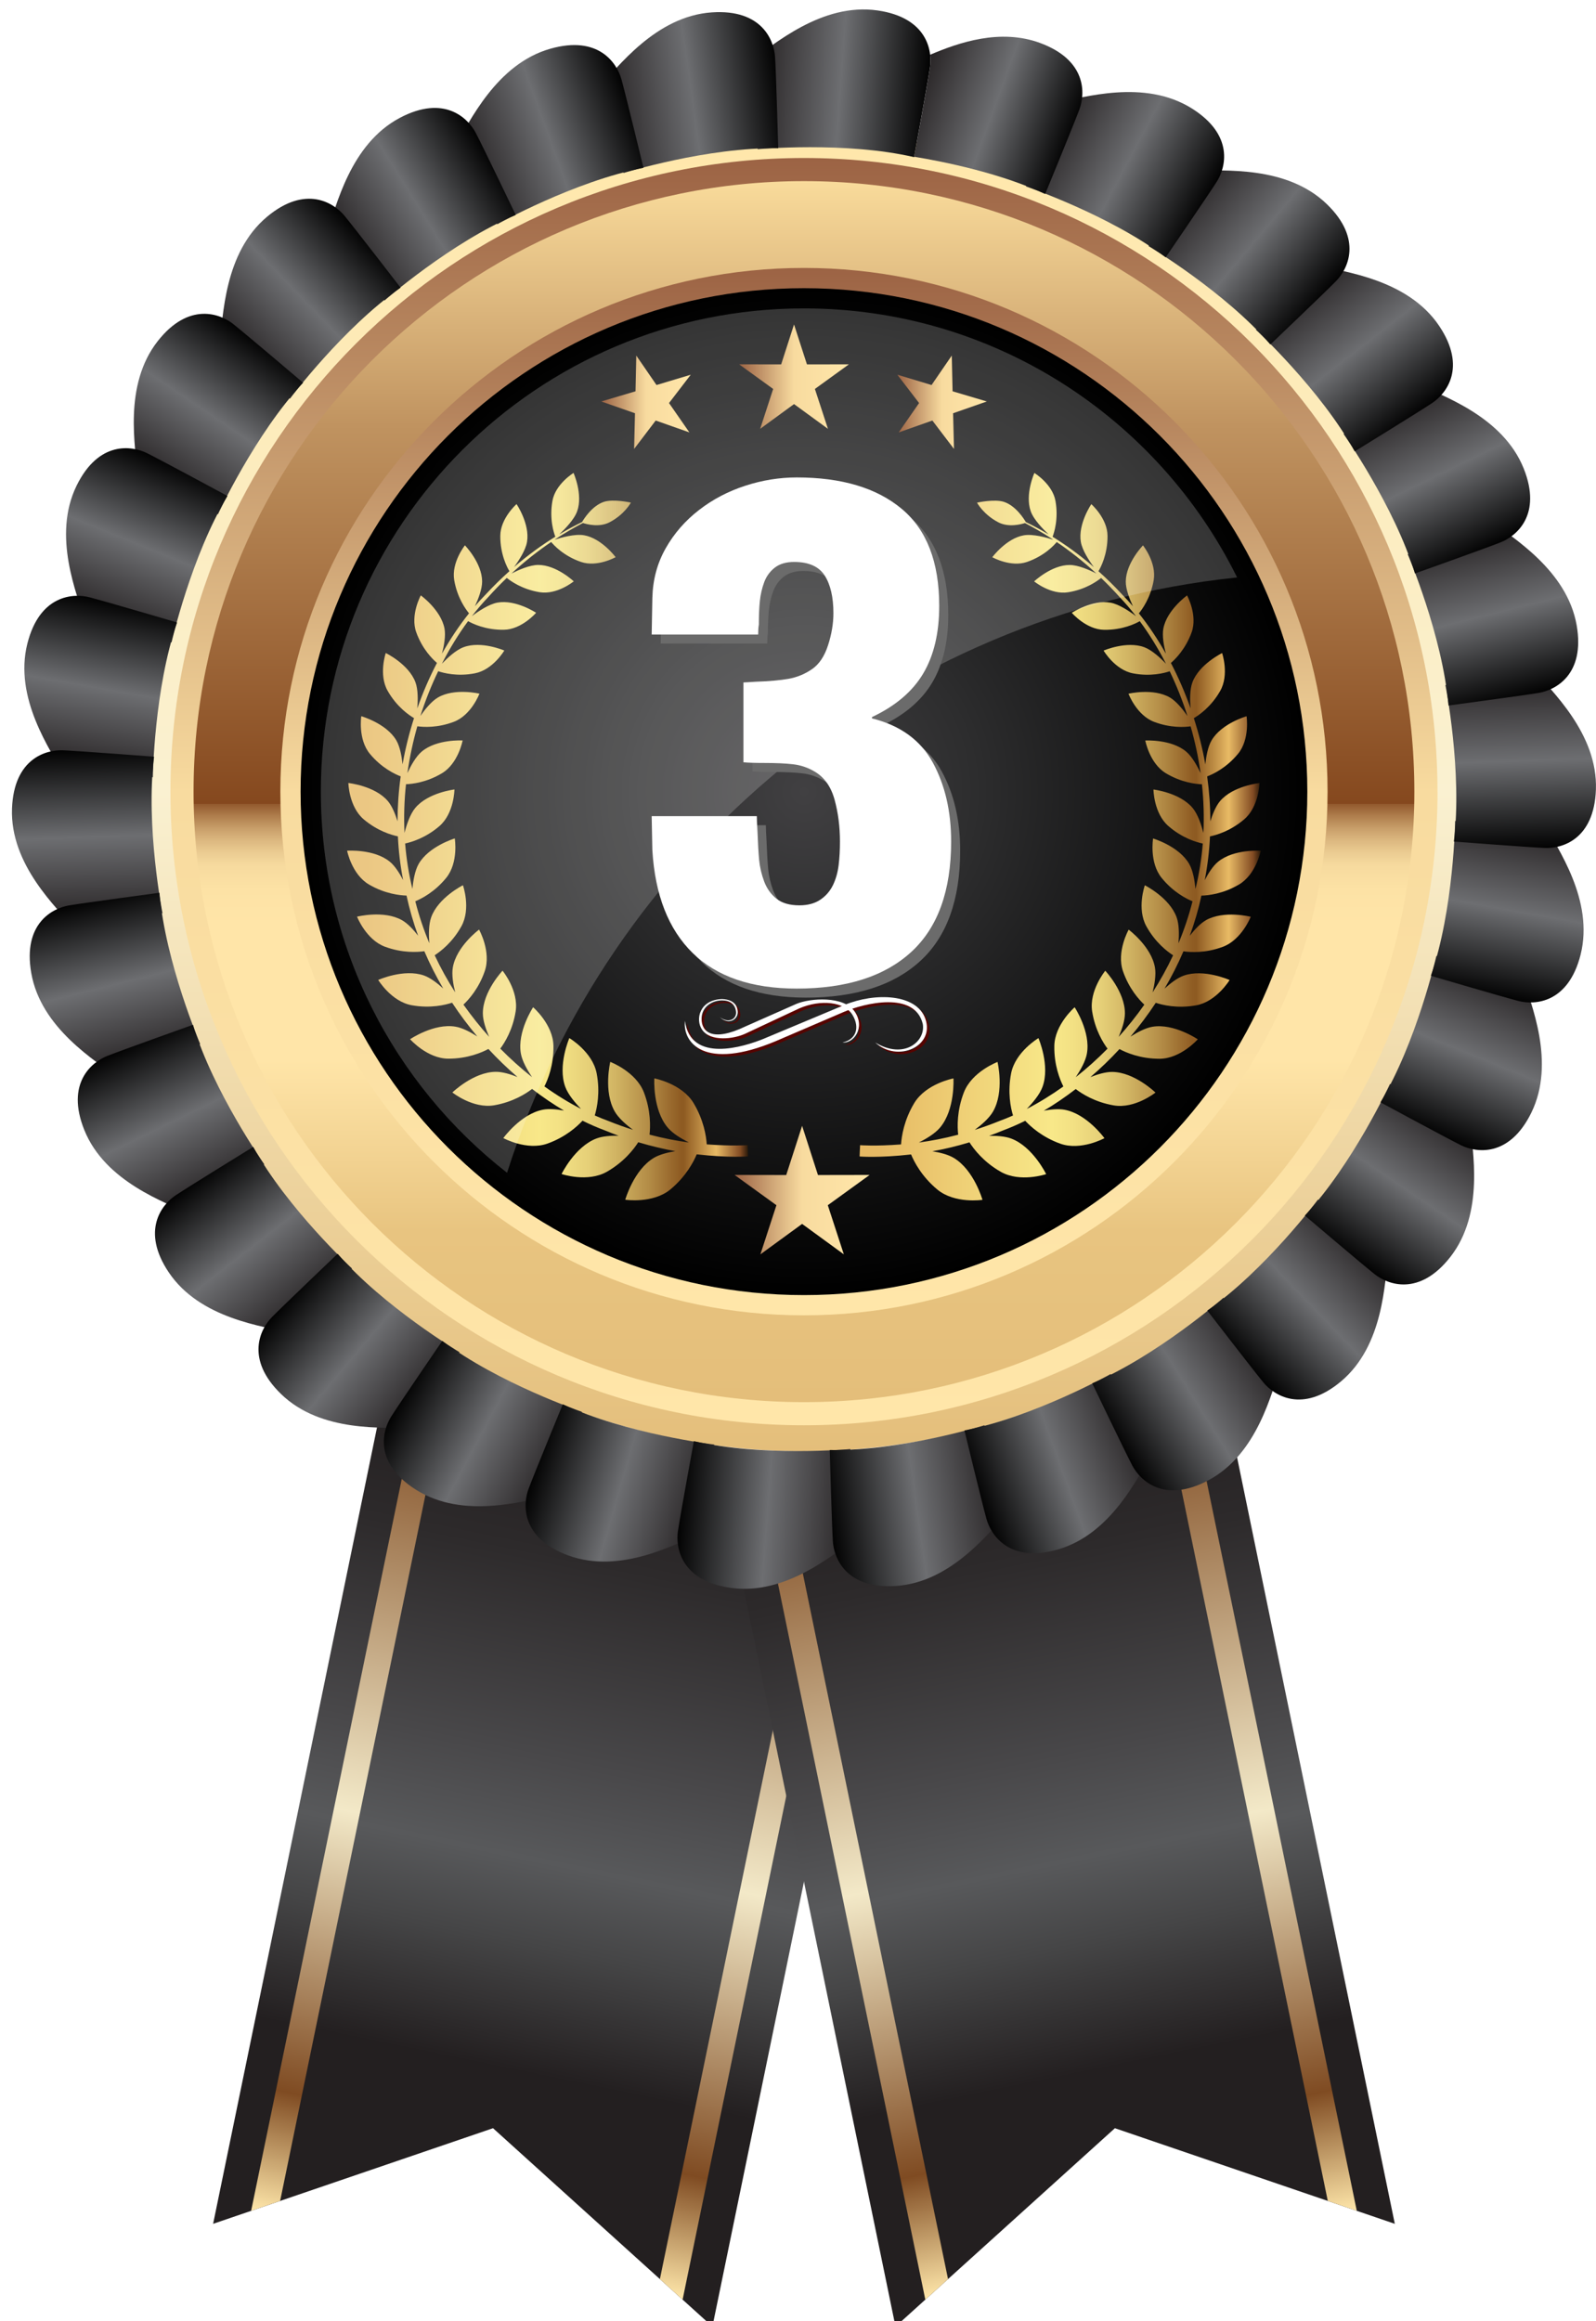 <?xml version="1.0" encoding="UTF-8"?> <svg xmlns="http://www.w3.org/2000/svg" xmlns:xlink="http://www.w3.org/1999/xlink" id="uuid-4475ea73-aa77-4d82-9350-532bac1c78a0" viewBox="0 0 353.4 513.85"><defs><filter id="uuid-be6e6405-7862-4910-b820-1120e1d1c5a2" filterUnits="userSpaceOnUse"><feOffset dx="0" dy="1.66"></feOffset><feGaussianBlur result="uuid-915b9c50-c96b-4323-8cb9-485baedf9da3" stdDeviation="8.31"></feGaussianBlur><feFlood flood-color="#000" flood-opacity=".7"></feFlood><feComposite in2="uuid-915b9c50-c96b-4323-8cb9-485baedf9da3" operator="in"></feComposite><feComposite in="SourceGraphic"></feComposite></filter><linearGradient id="uuid-62b2dc02-c11b-4c83-8c4a-b21c1b7b038c" x1="91.57" y1="496.41" x2="91.57" y2="309.9" gradientTransform="translate(112.85 -2.65) rotate(11.63)" gradientUnits="userSpaceOnUse"><stop offset="0" stop-color="#231f20"></stop><stop offset=".25" stop-color="#231f20"></stop><stop offset=".4" stop-color="#454546"></stop><stop offset=".5" stop-color="#58595b"></stop><stop offset=".62" stop-color="#49484a"></stop><stop offset=".86" stop-color="#2d2a2b"></stop><stop offset="1" stop-color="#231f20"></stop></linearGradient><linearGradient id="uuid-5715ed37-3629-4492-acae-1e25d1f99c41" x1="137.42" y1="491.89" x2="137.42" y2="309.9" gradientTransform="translate(112.85 -2.65) rotate(11.63)" gradientUnits="userSpaceOnUse"><stop offset="0" stop-color="#ffe7aa"></stop><stop offset=".15" stop-color="#7f4b22"></stop><stop offset=".5" stop-color="#f3e9c8"></stop><stop offset="1" stop-color="#7f4b22"></stop></linearGradient><linearGradient id="uuid-45955eaf-a08e-439b-9502-d7ad89932a08" x1="45.73" y1="491.89" x2="45.73" y2="309.9" xlink:href="#uuid-5715ed37-3629-4492-acae-1e25d1f99c41"></linearGradient><linearGradient id="uuid-8ec7e01a-99c5-4b56-9724-fabd495ace58" x1="136.92" y1="487.07" x2="136.92" y2="300.57" gradientTransform="translate(289.49 -2.65) rotate(168.37) scale(1 -1)" xlink:href="#uuid-62b2dc02-c11b-4c83-8c4a-b21c1b7b038c"></linearGradient><linearGradient id="uuid-1c6517ce-d0d2-496a-a052-d08fc66bfc00" x1="182.77" y1="482.56" x2="182.77" y2="300.57" gradientTransform="translate(289.49 -2.65) rotate(168.37) scale(1 -1)" xlink:href="#uuid-5715ed37-3629-4492-acae-1e25d1f99c41"></linearGradient><linearGradient id="uuid-b41ac51a-dedf-4521-ac8c-3800d09534b8" x1="91.08" y1="482.56" x2="91.08" y2="300.57" gradientTransform="translate(289.49 -2.65) rotate(168.37) scale(1 -1)" xlink:href="#uuid-5715ed37-3629-4492-acae-1e25d1f99c41"></linearGradient><linearGradient id="uuid-6968606c-8293-43df-b0e9-1677ac0066bf" x1="178.02" y1="321.31" x2="178.02" y2="29.22" gradientTransform="translate(30.21 -26.13) rotate(9.17)" gradientUnits="userSpaceOnUse"><stop offset="0" stop-color="#e4be7a"></stop><stop offset=".5" stop-color="#faf1d1"></stop><stop offset="1" stop-color="#ffe7aa"></stop></linearGradient><linearGradient id="uuid-7842b116-63b9-40e0-bb17-a119353999fc" x1="178.02" y1="34.98" x2="178.02" y2="315.54" gradientUnits="userSpaceOnUse"><stop offset="0" stop-color="#9c6344"></stop><stop offset=".5" stop-color="#f8db9f"></stop><stop offset="1" stop-color="#ffe6a9"></stop></linearGradient><linearGradient id="uuid-5ad20bcf-bc8b-4999-85ad-aa8b1286a7f5" x1="178.02" y1="40.1" x2="178.02" y2="310.42" gradientUnits="userSpaceOnUse"><stop offset="0" stop-color="#f9db9b"></stop><stop offset=".2" stop-color="#c09360"></stop><stop offset=".51" stop-color="#85481e"></stop><stop offset=".51" stop-color="#92592d"></stop><stop offset=".52" stop-color="#af7e4d"></stop><stop offset=".53" stop-color="#c89e69"></stop><stop offset=".54" stop-color="#dcb880"></stop><stop offset=".55" stop-color="#ebcc92"></stop><stop offset=".56" stop-color="#f6da9e"></stop><stop offset=".58" stop-color="#fde2a5"></stop><stop offset=".61" stop-color="#ffe5a8"></stop><stop offset=".62" stop-color="#ffe5a8"></stop><stop offset=".72" stop-color="#ffe5a8"></stop><stop offset=".86" stop-color="#e8c480"></stop><stop offset="1" stop-color="#e4be7a"></stop></linearGradient><linearGradient id="uuid-aac78ff1-90a2-4d60-94c1-ce7b8eb01443" x1="178.02" y1="59.32" x2="178.02" y2="291.2" xlink:href="#uuid-7842b116-63b9-40e0-bb17-a119353999fc"></linearGradient><radialGradient id="uuid-57b90f9c-38a6-4429-bf06-3eb2df18faf8" cx="178.02" cy="175.26" fx="178.02" fy="175.26" r="111.46" gradientUnits="userSpaceOnUse"><stop offset="0" stop-color="#414042"></stop><stop offset=".34" stop-color="#2d2d2e"></stop><stop offset="1" stop-color="#000"></stop></radialGradient><linearGradient id="uuid-18654575-7679-4618-9218-933da8d836a4" x1="190.37" y1="185.23" x2="279.17" y2="185.23" gradientUnits="userSpaceOnUse"><stop offset=".05" stop-color="#e6b964"></stop><stop offset=".48" stop-color="#f8e889"></stop><stop offset=".53" stop-color="#f3e184"></stop><stop offset=".6" stop-color="#e6d078"></stop><stop offset=".67" stop-color="#d1b463"></stop><stop offset=".75" stop-color="#b48d47"></stop><stop offset=".83" stop-color="#8f5c23"></stop><stop offset=".84" stop-color="#8e5b22"></stop><stop offset=".85" stop-color="#9a672a"></stop><stop offset=".88" stop-color="#ba8942"></stop><stop offset=".92" stop-color="#e8ba65"></stop><stop offset=".98" stop-color="#844d24"></stop><stop offset="1" stop-color="#281809"></stop></linearGradient><linearGradient id="uuid-cd0d197e-0acc-42ad-a0e0-832caf1a4fc9" x1="76.87" x2="165.68" xlink:href="#uuid-18654575-7679-4618-9218-933da8d836a4"></linearGradient><filter id="uuid-96694e59-1617-4a1d-8ca9-6cae93773117" filterUnits="userSpaceOnUse"><feOffset dx="0" dy="1.66"></feOffset><feGaussianBlur result="uuid-aedf735e-d9ea-4b74-8292-0117dca9c822" stdDeviation="8.31"></feGaussianBlur><feFlood flood-color="#000" flood-opacity="1"></feFlood><feComposite in2="uuid-aedf735e-d9ea-4b74-8292-0117dca9c822" operator="in"></feComposite><feComposite in="SourceGraphic"></feComposite></filter><linearGradient id="uuid-97e2e2ea-1d45-49ff-ba29-a7afc807f8d3" x1="166.37" y1="14.93" x2="206.06" y2="17.75" gradientUnits="userSpaceOnUse"><stop offset="0" stop-color="#231f20"></stop><stop offset=".5" stop-color="#6d6e71"></stop><stop offset="1" stop-color="#000"></stop></linearGradient><linearGradient id="uuid-e8481b9c-aae3-4a05-bcd7-5fc6efa1754f" x1="158.99" y1="16.2" x2="198.68" y2="19.02" gradientTransform="translate(-25.58 38.07) rotate(-12)" xlink:href="#uuid-97e2e2ea-1d45-49ff-ba29-a7afc807f8d3"></linearGradient><linearGradient id="uuid-7b432d39-079b-4927-91f3-c9629b3106cb" x1="151.34" y1="15.4" x2="191.03" y2="18.21" gradientTransform="translate(-42.34 81.01) rotate(-24)" xlink:href="#uuid-97e2e2ea-1d45-49ff-ba29-a7afc807f8d3"></linearGradient><linearGradient id="uuid-582b7155-60ad-4555-8028-33ceaed27574" x1="143.14" y1="12.94" x2="182.83" y2="15.75" gradientTransform="translate(-49.05 126.07) rotate(-36)" xlink:href="#uuid-97e2e2ea-1d45-49ff-ba29-a7afc807f8d3"></linearGradient><linearGradient id="uuid-78a36baf-be23-4196-bb38-0a01ab3c556c" x1="136.93" y1="9.22" x2="176.62" y2="12.04" gradientTransform="translate(-47.4 172.22) rotate(-48)" xlink:href="#uuid-97e2e2ea-1d45-49ff-ba29-a7afc807f8d3"></linearGradient><linearGradient id="uuid-837253d1-7952-4442-95be-46327bc7eb43" x1="130.84" y1="3.72" x2="170.53" y2="6.54" gradientTransform="translate(-35.3 216.63) rotate(-60)" xlink:href="#uuid-97e2e2ea-1d45-49ff-ba29-a7afc807f8d3"></linearGradient><linearGradient id="uuid-626ea801-f8c3-4f31-a6da-7fd9abc98424" x1="125.36" y1="-2.7" x2="165.04" y2=".12" gradientTransform="translate(-14.23 256.86) rotate(-72)" xlink:href="#uuid-97e2e2ea-1d45-49ff-ba29-a7afc807f8d3"></linearGradient><linearGradient id="uuid-ececb37a-328c-48cc-a3e2-b226e27f6e2d" x1="122.62" y1="-9.39" x2="162.31" y2="-6.57" gradientTransform="translate(13.87 293.02) rotate(-84)" xlink:href="#uuid-97e2e2ea-1d45-49ff-ba29-a7afc807f8d3"></linearGradient><linearGradient id="uuid-d634a1d7-2981-40fd-89c6-26e28d5ebe07" x1="121.33" y1="-17.48" x2="161.02" y2="-14.66" gradientTransform="translate(49.85 322.44) rotate(-96)" xlink:href="#uuid-97e2e2ea-1d45-49ff-ba29-a7afc807f8d3"></linearGradient><linearGradient id="uuid-158cb639-20f6-4c00-bf8f-3e4c4b824144" x1="120.79" y1="-25.84" x2="160.48" y2="-23.02" gradientTransform="translate(91.03 342.79) rotate(-108)" xlink:href="#uuid-97e2e2ea-1d45-49ff-ba29-a7afc807f8d3"></linearGradient><linearGradient id="uuid-4df80d5e-1fb3-4663-9b85-463c71d49d36" x1="122.5" y1="-32.73" x2="162.19" y2="-29.91" gradientTransform="translate(134.58 355.23) rotate(-120)" xlink:href="#uuid-97e2e2ea-1d45-49ff-ba29-a7afc807f8d3"></linearGradient><linearGradient id="uuid-d2e4c863-611c-491f-b839-d13d12e35a4b" x1="125.93" y1="-39.72" x2="165.62" y2="-36.9" gradientTransform="translate(180.44 358.2) rotate(-132)" xlink:href="#uuid-97e2e2ea-1d45-49ff-ba29-a7afc807f8d3"></linearGradient><linearGradient id="uuid-452d3cdd-e92f-4681-8815-672de7db8a38" x1="130.31" y1="-46.73" x2="170.01" y2="-43.91" gradientTransform="translate(226.1 350.61) rotate(-144)" xlink:href="#uuid-97e2e2ea-1d45-49ff-ba29-a7afc807f8d3"></linearGradient><linearGradient id="uuid-d66d831f-de5d-4251-aa25-e75797a8189f" x1="136.23" y1="-51.33" x2="175.92" y2="-48.51" gradientTransform="translate(268.77 334.98) rotate(-156)" xlink:href="#uuid-97e2e2ea-1d45-49ff-ba29-a7afc807f8d3"></linearGradient><linearGradient id="uuid-25bd5e06-9993-4ca1-a480-3235dd56033f" x1="143.04" y1="-55.49" x2="182.73" y2="-52.67" gradientTransform="translate(307.52 309.97) rotate(-168)" xlink:href="#uuid-97e2e2ea-1d45-49ff-ba29-a7afc807f8d3"></linearGradient><linearGradient id="uuid-656966f8-b727-45d8-a6c2-16e30c03892d" x1="150.09" y1="-58.38" x2="189.78" y2="-55.56" gradientTransform="translate(339.76 277.21) rotate(-180)" xlink:href="#uuid-97e2e2ea-1d45-49ff-ba29-a7afc807f8d3"></linearGradient><linearGradient id="uuid-eacf8181-7f01-457d-9b9e-1dbd7b5494aa" x1="158.3" y1="-58.9" x2="198" y2="-56.08" gradientTransform="translate(365.34 239.15) rotate(168)" xlink:href="#uuid-97e2e2ea-1d45-49ff-ba29-a7afc807f8d3"></linearGradient><linearGradient id="uuid-dbac6c03-7dd8-4e16-9026-46a9ef5dec3b" x1="166.29" y1="-58.2" x2="205.98" y2="-55.38" gradientTransform="translate(382.11 196.2) rotate(156)" xlink:href="#uuid-97e2e2ea-1d45-49ff-ba29-a7afc807f8d3"></linearGradient><linearGradient id="uuid-ae6cfec5-de16-40a8-91cc-d6a7a77e0ef5" x1="173.07" y1="-55.94" x2="212.76" y2="-53.13" gradientTransform="translate(388.81 151.14) rotate(144)" xlink:href="#uuid-97e2e2ea-1d45-49ff-ba29-a7afc807f8d3"></linearGradient><linearGradient id="uuid-d9f2a2ec-263b-4daf-a359-5963c36e005c" x1="180.53" y1="-51.94" x2="220.22" y2="-49.12" gradientTransform="translate(387.16 104.98) rotate(132)" xlink:href="#uuid-97e2e2ea-1d45-49ff-ba29-a7afc807f8d3"></linearGradient><linearGradient id="uuid-96a1af67-88b3-4ed3-afce-11b5dd1eff6c" x1="186.19" y1="-47.03" x2="225.88" y2="-44.21" gradientTransform="translate(375.06 60.58) rotate(120)" xlink:href="#uuid-97e2e2ea-1d45-49ff-ba29-a7afc807f8d3"></linearGradient><linearGradient id="uuid-1661611d-0b7b-4609-a9a3-4ba9c35bab22" x1="190.05" y1="-40.83" x2="229.74" y2="-38.01" gradientTransform="translate(354 20.35) rotate(108)" xlink:href="#uuid-97e2e2ea-1d45-49ff-ba29-a7afc807f8d3"></linearGradient><linearGradient id="uuid-c92e920c-f6d1-4e95-afb5-ad35bb8fb33e" x1="193.84" y1="-33.24" x2="233.53" y2="-30.42" gradientTransform="translate(325.89 -15.81) rotate(96)" xlink:href="#uuid-97e2e2ea-1d45-49ff-ba29-a7afc807f8d3"></linearGradient><linearGradient id="uuid-1d70446d-9ac7-45fe-9fca-177856226795" x1="195.95" y1="-26" x2="235.64" y2="-23.19" gradientTransform="translate(289.92 -45.24) rotate(84)" xlink:href="#uuid-97e2e2ea-1d45-49ff-ba29-a7afc807f8d3"></linearGradient><linearGradient id="uuid-575265c0-264d-4abf-adc6-116abb679cc2" x1="195.55" y1="-18.66" x2="235.24" y2="-15.84" gradientTransform="translate(248.73 -65.59) rotate(72)" xlink:href="#uuid-97e2e2ea-1d45-49ff-ba29-a7afc807f8d3"></linearGradient><linearGradient id="uuid-63e3b354-3975-4ae1-a3a5-b5b0791d08c3" x1="194.13" y1="-10.16" x2="233.82" y2="-7.35" gradientTransform="translate(205.18 -78.03) rotate(60)" xlink:href="#uuid-97e2e2ea-1d45-49ff-ba29-a7afc807f8d3"></linearGradient><linearGradient id="uuid-d609cce3-624d-4d10-a4b7-25ff162af62c" x1="191.31" y1="-2.75" x2="231" y2=".06" gradientTransform="translate(159.32 -81) rotate(48)" xlink:href="#uuid-97e2e2ea-1d45-49ff-ba29-a7afc807f8d3"></linearGradient><linearGradient id="uuid-390d3b95-0fae-4b46-b5b1-fbcab80e2f7b" x1="186.59" y1="3.01" x2="226.27" y2="5.83" gradientTransform="translate(113.66 -73.41) rotate(36)" xlink:href="#uuid-97e2e2ea-1d45-49ff-ba29-a7afc807f8d3"></linearGradient><linearGradient id="uuid-b86426e4-1964-4f1e-a647-b7bd12f91cfe" x1="180.93" y1="9.03" x2="220.62" y2="11.85" gradientTransform="translate(70.99 -57.78) rotate(24)" xlink:href="#uuid-97e2e2ea-1d45-49ff-ba29-a7afc807f8d3"></linearGradient><linearGradient id="uuid-911d017d-4db2-4cd8-8d65-9fadf43b0f37" x1="202.58" y1="15.43" x2="237.98" y2="28.32" xlink:href="#uuid-97e2e2ea-1d45-49ff-ba29-a7afc807f8d3"></linearGradient><linearGradient id="uuid-8400259c-457c-4449-a2f5-584fe36268cd" x1="162.66" y1="263.47" x2="192.56" y2="263.47" xlink:href="#uuid-7842b116-63b9-40e0-bb17-a119353999fc"></linearGradient><linearGradient id="uuid-eaaff347-af62-4dff-a685-0f7a9fcd0886" x1="163.67" y1="83.38" x2="187.97" y2="83.38" xlink:href="#uuid-7842b116-63b9-40e0-bb17-a119353999fc"></linearGradient><linearGradient id="uuid-50337ed6-bae6-4716-9adb-5196b3ac4c2f" x1="133.14" y1="89.06" x2="152.95" y2="89.06" xlink:href="#uuid-7842b116-63b9-40e0-bb17-a119353999fc"></linearGradient><linearGradient id="uuid-277ee863-e9f1-4d2b-b88a-0dc52b6fdaa1" x1="198.7" y1="89.06" x2="218.51" y2="89.06" xlink:href="#uuid-7842b116-63b9-40e0-bb17-a119353999fc"></linearGradient></defs><g><g filter="url(#uuid-be6e6405-7862-4910-b820-1120e1d1c5a2)"><g><polygon points="157.75 513.42 109.17 469.5 47.19 490.67 84.79 307.99 195.35 330.74 157.75 513.42" fill="url(#uuid-62b2dc02-c11b-4c83-8c4a-b21c1b7b038c)"></polygon><g><polygon points="146.12 502.91 151.15 507.45 187.84 329.2 182.12 328.02 146.12 502.91" fill="url(#uuid-5715ed37-3629-4492-acae-1e25d1f99c41)"></polygon><polygon points="55.61 487.79 62.03 485.6 98.03 310.71 92.3 309.53 55.61 487.79" fill="url(#uuid-45955eaf-a08e-439b-9502-d7ad89932a08)"></polygon></g></g><g><polygon points="198.29 513.42 246.87 469.5 308.85 490.67 271.25 307.99 160.69 330.74 198.29 513.42" fill="url(#uuid-8ec7e01a-99c5-4b56-9724-fabd495ace58)"></polygon><g><polygon points="209.92 502.91 204.89 507.45 168.2 329.2 173.93 328.02 209.92 502.91" fill="url(#uuid-1c6517ce-d0d2-496a-a052-d08fc66bfc00)"></polygon><polygon points="300.43 487.79 294.01 485.6 258.01 310.71 263.74 309.53 300.43 487.79" fill="url(#uuid-b41ac51a-dedf-4521-ac8c-3800d09534b8)"></polygon></g></g></g><circle cx="178.02" cy="175.26" r="146.05" transform="translate(-25.66 30.61) rotate(-9.17)" fill="url(#uuid-6968606c-8293-43df-b0e9-1677ac0066bf)"></circle><path d="m318.31,175.26c0,77.48-62.81,140.28-140.28,140.28S37.74,252.74,37.74,175.26,100.54,34.98,178.02,34.98s140.28,62.81,140.28,140.28Z" fill="url(#uuid-7842b116-63b9-40e0-bb17-a119353999fc)"></path><path d="m313.18,175.26c0,74.65-60.51,135.16-135.16,135.16S42.86,249.91,42.86,175.26,103.37,40.1,178.02,40.1s135.16,60.51,135.16,135.16Z" fill="url(#uuid-5ad20bcf-bc8b-4999-85ad-aa8b1286a7f5)"></path><path d="m293.96,175.26c0,64.03-51.91,115.94-115.94,115.94s-115.94-51.91-115.94-115.94,51.91-115.94,115.94-115.94,115.94,51.91,115.94,115.94Z" fill="url(#uuid-aac78ff1-90a2-4d60-94c1-ce7b8eb01443)"></path><path d="m289.48,175.26c0,61.56-49.9,111.46-111.46,111.46s-111.46-49.9-111.46-111.46,49.9-111.46,111.46-111.46,111.46,49.9,111.46,111.46Z" fill="url(#uuid-57b90f9c-38a6-4429-bf06-3eb2df18faf8)"></path><g><path d="m267.02,203.73c-1.26.72-2.54,2.11-3.57,3.44,1.05-2.87,1.92-5.84,2.57-8.89,1.45-.03,4.76-.37,8.3-2.44,3.8-2.21,4.85-7.49,4.85-7.49,0,0-5.97-.44-9.48,2.45-1.14.94-2.15,2.56-2.93,4.06.63-3.23,1.01-6.47,1.16-9.69,1.41-.29,4.52-1.18,7.56-3.76,3.29-2.78,3.41-8.05,3.41-8.05,0,0-5.84.6-8.73,3.98-.95,1.12-1.67,2.9-2.16,4.5,0-3.36-.25-6.69-.7-9.95,1.23-.47,4.21-1.84,6.81-4.97,2.7-3.24,1.92-8.35,1.92-8.35,0,0-5.54,1.57-7.75,5.33-.82,1.4-1.21,3.57-1.39,5.33-.62-3.51-1.48-6.94-2.54-10.24,1.04-.6,3.79-2.44,5.83-6.02,2.05-3.59.43-8.39.43-8.39,0,0-5.07,2.46-6.57,6.46-.6,1.62-.56,4.03-.4,5.81-1.25-3.54-2.72-6.92-4.37-10.08.91-.77,3.23-3.02,4.59-6.78,1.37-3.81-1.01-8.17-1.01-8.17,0,0-4.49,3.23-5.25,7.35-.3,1.62.12,3.86.56,5.55-1.83-3.26-3.85-6.26-5.98-8.93.74-.9,2.61-3.46,3.28-7.34.67-3.91-2.37-7.71-2.37-7.71,0,0-3.77,3.88-3.81,7.99-.02,1.7.85,3.92,1.59,5.49-.77-.89-1.56-1.75-2.35-2.56-1.77-1.92-3.54-3.64-5.29-5.2.48-.79,2.03-3.69,2.01-7.81-.01-3.89-3.59-7.04-3.59-7.04,0,0-2.99,4.39-2.32,8.36.32,1.88,1.88,4.23,2.89,5.59-3.27-2.82-6.39-5.02-9.15-6.73.29-.75,1.37-3.87.64-7.94-.68-3.75-4.67-6.18-4.67-6.18,0,0-2.13,4.74-.81,8.47.66,1.88,2.8,4.04,3.97,5.13-1.9-1.14-3.61-2.03-5.05-2.73-.37-.64-2.2-3.6-4.84-4.47-2.12-.69-5.97.17-5.97.17,0,0,1.4,2.64,4.75,4.37,2.25,1.16,5.03.42,5.87.15,1.73.9,3.89,2.11,6.3,3.7-1.48-.48-4.52-1.34-6.55-.99-3.89.67-6.99,4.85-6.99,4.85,0,0,4.07,2.29,7.68,1.05,3.86-1.33,6.04-3.74,6.59-4.41,2.7,1.82,5.7,4.12,8.79,6.98-1.51-.78-4.03-1.9-5.91-1.9-4.02-.02-7.88,3.63-7.88,3.63,0,0,3.69,3.03,7.53,2.41,3.9-.62,6.47-2.49,7.3-3.17,1.36,1.31,2.74,2.72,4.12,4.26,1.24,1.3,2.45,2.71,3.62,4.22-1.38-1.05-3.75-2.67-5.67-3.01-4.04-.73-8.56,2.25-8.56,2.25,0,0,3.17,3.7,7.14,3.76,4.07.07,6.99-1.38,7.91-1.91,2.1,2.84,4.06,6.01,5.81,9.43-1.23-1.29-3.12-3.04-4.82-3.67-3.93-1.45-9,.75-9,.75,0,0,2.52,4.28,6.5,5.04,3.9.76,6.99-.07,8.14-.46,1.5,3.13,2.83,6.44,3.93,9.9-1.01-1.45-2.44-3.24-3.88-4.09-3.69-2.15-9.18-.84-9.18-.84,0,0,1.78,4.74,5.65,6.22,3.63,1.39,6.77,1.19,8.11,1,.96,3.35,1.71,6.83,2.2,10.37-.75-1.63-1.88-3.67-3.17-4.76-3.32-2.82-9.07-2.47-9.07-2.47,0,0,.95,5.08,4.57,7.25,3.41,2.04,6.6,2.4,7.97,2.44.38,3.54.5,7.14.33,10.77-.47-1.8-1.24-4.15-2.38-5.52-2.85-3.42-8.68-4.09-8.68-4.09,0,0,.06,5.27,3.31,8.09,3.08,2.68,6.25,3.59,7.61,3.87-.27,3.35-.8,6.72-1.62,10.06-.17-1.83-.54-4.07-1.38-5.53-2.25-3.95-8-5.65-8-5.65,0,0-.88,5.31,1.89,8.72,2.55,3.15,5.48,4.63,6.84,5.19-.81,3.2-1.86,6.31-3.11,9.29.15-1.86.17-4.15-.41-5.75-1.57-4.36-7.04-7.09-7.04-7.09,0,0-1.83,5.18.35,9.1,1.98,3.57,4.62,5.57,5.91,6.4-1.34,2.86-2.86,5.6-4.54,8.21.44-1.78.8-3.91.52-5.51-.8-4.66-5.82-8.38-5.82-8.38,0,0-2.75,4.88-1.26,9.2,1.33,3.85,3.55,6.31,4.73,7.41-1.77,2.52-3.68,4.9-5.68,7.13.72-1.66,1.38-3.61,1.38-5.19.02-4.82-4.35-9.45-4.35-9.45,0,0-3.63,4.42-2.9,9.03.64,4.04,2.4,6.89,3.4,8.22-2.26,2.3-4.62,4.41-7.04,6.32,1.06-1.58,2.17-3.54,2.47-5.21.88-4.85-2.71-10.27-2.71-10.27,0,0-4.42,3.8-4.5,8.56-.07,4.27,1.25,7.49,2,8.97-2.68,1.91-5.4,3.58-8.11,4.98,1.37-1.41,2.88-3.22,3.49-4.88,1.74-4.72-.9-10.8-.9-10.8,0,0-5.12,3.03-6.05,7.8-.82,4.25-.08,7.7.42,9.33-1.03.45-2.05.87-3.07,1.24-1.85.75-3.65,1.39-5.4,1.94,1.54-1.14,3.19-2.59,4.03-4.03,2.58-4.43,1.01-11.01,1.01-11.01,0,0-5.68,2.14-7.46,6.77-1.55,4.04-1.45,7.57-1.25,9.34-3.17.84-6.1,1.38-8.71,1.73,1.73-.87,3.6-2.01,4.69-3.3,3.38-4,2.97-10.89,2.97-10.89,0,0-6.09,1.14-8.69,5.48-2.25,3.75-2.79,7.3-2.91,9.13-5.73.44-9.07.17-9.07.17l-.06,1.25-.05,1.25s4.27.36,11.4-.45c.69,1.66,2.36,4.89,5.79,7.75,3.89,3.24,10.02,2.3,10.02,2.3,0,0-1.88-6.64-6.39-9.3-1.25-.74-3.02-1.18-4.71-1.45,2.53-.45,5.28-1.09,8.22-1.98.93,1.47,3.1,4.34,6.92,6.52,4.31,2.46,10.06.52,10.06.52,0,0-2.95-6.09-7.75-7.88-1.36-.51-3.18-.63-4.88-.6,1.01-.36,2.03-.76,3.07-1.19,1.63-.61,3.28-1.33,4.93-2.14,1.18,1.28,3.75,3.62,7.74,5.06,4.58,1.65,9.8-1.21,9.8-1.21,0,0-3.88-5.38-8.82-6.29-1.34-.25-3.03-.09-4.61.21,2.38-1.4,4.74-3.01,7.07-4.8,1.32,1.02,4.23,2.9,8.41,3.62,4.7.81,9.25-2.84,9.25-2.84,0,0-4.66-4.53-9.58-4.57-1.46-.01-3.24.52-4.83,1.15,2.22-1.9,4.38-3.98,6.44-6.21,1.37.74,4.57,2.16,8.89,2.15,4.67-.02,8.44-4.31,8.44-4.31,0,0-5.27-3.58-10.03-2.78-1.54.26-3.35,1.22-4.86,2.18,1.99-2.35,3.86-4.85,5.59-7.48,1.45.48,4.78,1.31,8.94.56,4.5-.81,7.41-5.6,7.41-5.6,0,0-5.69-2.56-10.15-.98-1.42.5-2.97,1.71-4.26,2.88,1.56-2.64,2.96-5.39,4.19-8.26,1.5.22,4.84.44,8.7-.99,4.21-1.55,6.2-6.66,6.2-6.66,0,0-5.93-1.5-9.97.78Z" fill="url(#uuid-18654575-7679-4618-9218-933da8d836a4)"></path><path d="m165.62,254.77l-.06-1.25s-3.34.26-9.07-.17c-.12-1.83-.66-5.37-2.91-9.13-2.6-4.34-8.69-5.48-8.69-5.48,0,0-.42,6.89,2.96,10.89,1.09,1.29,2.96,2.43,4.69,3.3-2.61-.35-5.54-.9-8.71-1.73.2-1.77.3-5.3-1.24-9.34-1.77-4.63-7.46-6.77-7.46-6.77,0,0-1.57,6.58,1.01,11.01.84,1.45,2.49,2.89,4.03,4.03-1.74-.55-3.55-1.19-5.4-1.94-1.02-.37-2.04-.79-3.07-1.24.49-1.63,1.24-5.08.42-9.33-.92-4.77-6.05-7.8-6.05-7.8,0,0-2.64,6.08-.9,10.8.61,1.66,2.12,3.47,3.49,4.88-2.71-1.39-5.43-3.06-8.11-4.98.75-1.48,2.07-4.69,2-8.97-.08-4.76-4.5-8.56-4.5-8.56,0,0-3.58,5.42-2.71,10.27.3,1.67,1.41,3.63,2.48,5.21-2.42-1.91-4.78-4.02-7.04-6.32,1-1.34,2.76-4.18,3.4-8.22.73-4.61-2.9-9.03-2.9-9.03,0,0-4.38,4.62-4.36,9.45,0,1.58.67,3.53,1.39,5.19-2.01-2.23-3.91-4.62-5.69-7.13,1.17-1.1,3.4-3.56,4.72-7.41,1.49-4.32-1.26-9.2-1.26-9.2,0,0-5.01,3.71-5.81,8.38-.28,1.61.08,3.74.52,5.51-1.68-2.61-3.2-5.35-4.54-8.21,1.29-.83,3.93-2.83,5.91-6.4,2.18-3.92.35-9.1.35-9.1,0,0-5.47,2.73-7.03,7.09-.58,1.6-.56,3.9-.41,5.75-1.25-2.98-2.3-6.08-3.11-9.29,1.36-.56,4.3-2.05,6.85-5.19,2.77-3.42,1.89-8.72,1.89-8.72,0,0-5.74,1.71-8,5.65-.83,1.46-1.21,3.71-1.38,5.53-.81-3.34-1.34-6.7-1.61-10.06,1.35-.29,4.53-1.2,7.61-3.87,3.25-2.82,3.31-8.09,3.31-8.09,0,0-5.84.67-8.68,4.09-1.14,1.37-1.92,3.72-2.38,5.52-.17-3.63-.05-7.23.33-10.77,1.38-.05,4.57-.4,7.97-2.44,3.62-2.17,4.57-7.25,4.57-7.25,0,0-5.74-.35-9.07,2.47-1.29,1.09-2.41,3.13-3.16,4.76.5-3.55,1.25-7.02,2.2-10.37,1.33.19,4.48.39,8.11-1,3.86-1.48,5.64-6.22,5.64-6.22,0,0-5.49-1.31-9.18.84-1.44.84-2.88,2.63-3.89,4.09,1.11-3.46,2.43-6.78,3.94-9.9,1.15.39,4.24,1.22,8.14.46,3.98-.77,6.5-5.04,6.5-5.04,0,0-5.07-2.2-9-.75-1.7.62-3.59,2.38-4.82,3.67,1.75-3.42,3.7-6.59,5.8-9.43.92.53,3.85,1.98,7.92,1.91,3.97-.06,7.14-3.76,7.14-3.76,0,0-4.52-2.99-8.56-2.25-1.92.35-4.29,1.96-5.67,3.01,1.17-1.51,2.38-2.92,3.62-4.22,1.38-1.54,2.76-2.95,4.12-4.26.83.68,3.4,2.55,7.3,3.17,3.85.61,7.53-2.41,7.53-2.41,0,0-3.86-3.65-7.88-3.63-1.88,0-4.4,1.13-5.91,1.9,3.09-2.86,6.09-5.16,8.79-6.98.55.67,2.73,3.08,6.59,4.41,3.61,1.25,7.68-1.05,7.68-1.05,0,0-3.1-4.18-6.99-4.85-2.03-.35-5.07.51-6.55.99,2.41-1.59,4.56-2.79,6.3-3.7.84.27,3.62,1.02,5.87-.15,3.35-1.73,4.75-4.37,4.75-4.37,0,0-3.85-.86-5.97-.17-2.64.87-4.47,3.83-4.84,4.47-1.44.7-3.14,1.59-5.05,2.73,1.17-1.09,3.31-3.25,3.97-5.13,1.32-3.72-.81-8.47-.81-8.47,0,0-3.99,2.43-4.67,6.18-.73,4.07.34,7.19.64,7.94-2.76,1.71-5.88,3.91-9.15,6.73,1.01-1.36,2.57-3.71,2.88-5.59.66-3.97-2.32-8.36-2.32-8.36,0,0-3.58,3.15-3.6,7.04-.02,4.12,1.54,7.02,2.02,7.81-1.74,1.56-3.51,3.28-5.29,5.2-.8.81-1.58,1.66-2.35,2.56.74-1.57,1.61-3.79,1.6-5.49-.03-4.11-3.81-7.99-3.81-7.99,0,0-3.04,3.8-2.37,7.71.67,3.89,2.53,6.44,3.28,7.34-2.14,2.67-4.15,5.67-5.99,8.93.44-1.69.86-3.93.56-5.55-.77-4.12-5.25-7.35-5.25-7.35,0,0-2.38,4.35-1.01,8.17,1.36,3.77,3.67,6.01,4.59,6.78-1.65,3.16-3.12,6.54-4.36,10.08.15-1.78.2-4.19-.41-5.81-1.5-4.01-6.57-6.46-6.57-6.46,0,0-1.63,4.8.43,8.39,2.04,3.58,4.79,5.42,5.83,6.02-1.06,3.3-1.92,6.73-2.54,10.24-.18-1.76-.57-3.93-1.39-5.33-2.22-3.76-7.75-5.33-7.75-5.33,0,0-.78,5.11,1.92,8.35,2.6,3.13,5.58,4.5,6.81,4.97-.46,3.26-.69,6.59-.7,9.95-.5-1.6-1.21-3.38-2.16-4.5-2.89-3.38-8.73-3.98-8.73-3.98,0,0,.12,5.27,3.41,8.05,3.04,2.57,6.15,3.47,7.56,3.76.15,3.22.52,6.46,1.16,9.69-.78-1.5-1.79-3.12-2.93-4.06-3.51-2.89-9.48-2.45-9.48-2.45,0,0,1.05,5.28,4.86,7.49,3.54,2.07,6.85,2.4,8.3,2.44.66,3.05,1.52,6.02,2.57,8.89-1.03-1.33-2.31-2.72-3.57-3.44-4.04-2.28-9.96-.78-9.96-.78,0,0,2,5.11,6.2,6.66,3.87,1.43,7.2,1.2,8.7.99,1.23,2.86,2.63,5.62,4.19,8.26-1.28-1.17-2.83-2.37-4.25-2.88-4.46-1.58-10.15.98-10.15.98,0,0,2.91,4.79,7.42,5.6,4.16.75,7.48-.08,8.94-.56,1.73,2.63,3.61,5.13,5.59,7.48-1.51-.97-3.31-1.93-4.86-2.18-4.76-.8-10.03,2.78-10.03,2.78,0,0,3.78,4.29,8.45,4.31,4.32.01,7.52-1.41,8.89-2.15,2.06,2.23,4.22,4.3,6.44,6.21-1.59-.63-3.37-1.17-4.83-1.15-4.93.04-9.59,4.57-9.59,4.57,0,0,4.55,3.64,9.25,2.84,4.18-.72,7.08-2.6,8.4-3.62,2.32,1.78,4.69,3.39,7.07,4.8-1.58-.3-3.28-.46-4.62-.21-4.94.91-8.82,6.29-8.82,6.29,0,0,5.22,2.86,9.8,1.21,4-1.44,6.56-3.78,7.74-5.06,1.65.82,3.3,1.54,4.93,2.14,1.03.43,2.06.82,3.06,1.19-1.71-.03-3.52.09-4.88.6-4.8,1.8-7.75,7.88-7.75,7.88,0,0,5.76,1.95,10.06-.52,3.82-2.19,5.99-5.05,6.92-6.52,2.94.88,5.69,1.52,8.22,1.98-1.69.27-3.46.72-4.71,1.45-4.51,2.66-6.39,9.3-6.39,9.3,0,0,6.13.93,10.02-2.3,3.43-2.86,5.11-6.09,5.8-7.75,7.13.81,11.4.45,11.4.45l-.06-1.25Z" fill="url(#uuid-cd0d197e-0acc-42ad-a0e0-832caf1a4fc9)"></path></g><g filter="url(#uuid-96694e59-1617-4a1d-8ca9-6cae93773117)"><path d="m202.41,33.12s2.98-16.24,3.52-19.89c.54-3.65-.61-11.01-11.64-12.58-12.31-1.76-22.9,7.58-28.04,11.1l1.52,19.62s19.49-1.76,34.64,1.76Z" fill="url(#uuid-97e2e2ea-1d45-49ff-ba29-a7afc807f8d3)"></path><path d="m172.32,31.16s-.46-16.51-.7-20.19c-.23-3.69-2.89-10.64-14-9.89-12.41.84-20.82,12.18-25.12,16.69l5.57,18.87s18.69-5.77,34.25-5.48Z" fill="url(#uuid-e8481b9c-aae3-4a05-bcd7-5fc6efa1754f)"></path><path d="m142.48,35.49s-3.89-16.04-4.88-19.6c-.99-3.56-5.04-9.81-15.75-6.76-11.97,3.4-17.84,16.24-21.11,21.55l9.37,17.3s17.09-9.53,32.36-12.48Z" fill="url(#uuid-7b432d39-079b-4927-91f3-c9629b3106cb)"></path><path d="m114.2,45.93s-7.14-14.89-8.85-18.16c-1.71-3.27-6.97-8.55-16.81-3.34-11,5.81-14.07,19.59-16.16,25.46l12.76,14.98s14.73-12.88,29.06-18.94Z" fill="url(#uuid-582b7155-60ad-4555-8028-33ceaed27574)"></path><path d="m88.7,62.03s-10.08-13.08-12.43-15.93c-2.35-2.85-8.59-6.91-17.14.23-9.55,7.97-9.69,22.09-10.52,28.27l15.6,12s11.73-15.66,24.49-24.57Z" fill="url(#uuid-78a36baf-be23-4196-bb38-0a01ab3c556c)"></path><path d="m67.11,83.07s-12.58-10.7-15.47-12.99c-2.89-2.3-9.84-4.97-16.72,3.79-7.68,9.78-4.89,23.62-4.41,29.84l17.75,8.49s8.22-17.76,18.84-29.12Z" fill="url(#uuid-837253d1-7952-4442-95be-46327bc7eb43)"></path><path d="m50.37,108.15s-14.53-7.85-17.83-9.49c-3.31-1.64-10.66-2.82-15.57,7.18-5.48,11.16.13,24.12,1.89,30.1l19.13,4.61s4.35-19.07,12.38-32.4Z" fill="url(#uuid-626ea801-f8c3-4f31-a6da-7fd9abc98424)"></path><path d="m39.21,136.15s-15.84-4.66-19.42-5.58c-3.58-.92-11.01-.54-13.73,10.26-3.04,12.06,5.14,23.57,8.11,29.05l19.67.53s.29-19.56,5.37-34.27Z" fill="url(#uuid-ececb37a-328c-48cc-a3e2-b226e27f6e2d)"></path><path d="m34.11,165.87s-16.47-1.26-20.15-1.42c-3.69-.16-10.88,1.76-11.3,12.89-.46,12.43,9.93,21.98,13.97,26.73l19.35-3.56s-3.78-19.2-1.87-34.64Z" fill="url(#uuid-d634a1d7-2981-40fd-89c6-26e28d5ebe07)"></path><path d="m35.3,195.99s-16.36,2.19-20.01,2.8c-3.64.61-10.28,3.98-8.37,14.96,2.13,12.25,14.29,19.44,19.22,23.24l18.19-7.51s-7.69-17.99-9.03-33.49Z" fill="url(#uuid-158cb639-20f6-4c00-bf8f-3e4c4b824144)"></path><path d="m42.73,225.22s-15.56,5.54-18.99,6.9-9.23,6.04-5.08,16.37c4.63,11.54,18.01,16.04,23.63,18.74l16.23-11.13s-11.26-16-15.79-30.88Z" fill="url(#uuid-4df80d5e-1fb3-4663-9b85-463c71d49d36)"></path><path d="m56.07,252.25s-14.06,8.65-17.14,10.7c-3.08,2.04-7.77,7.82-1.57,17.07,6.93,10.32,20.96,11.94,27.02,13.41l13.56-14.26s-14.35-13.31-21.87-26.92Z" fill="url(#uuid-d2e4c863-611c-491f-b839-d13d12e35a4b)"></path><path d="m74.75,275.92s-11.95,11.39-14.54,14.02c-2.59,2.64-5.97,9.27,2.02,17.02,8.93,8.66,22.98,7.33,29.21,7.5l10.3-16.77s-16.8-10.03-26.99-21.79Z" fill="url(#uuid-452d3cdd-e92f-4681-8815-672de7db8a38)"></path><path d="m97.93,295.2s-9.33,13.63-11.3,16.74c-1.98,3.12-3.92,10.3,5.51,16.23,10.53,6.62,24,2.39,30.13,1.27l6.59-18.54s-18.52-6.32-30.93-15.7Z" fill="url(#uuid-d66d831f-de5d-4251-aa25-e75797a8189f)"></path><path d="m124.62,309.23s-6.29,15.27-7.58,18.73c-1.29,3.46-1.69,10.9,8.77,14.73,11.68,4.28,23.98-2.65,29.74-5.03l2.59-19.51s-19.43-2.33-33.52-8.92Z" fill="url(#uuid-25bd5e06-9993-4ca1-a480-3235dd56033f)"></path><path d="m153.64,317.4s-2.98,16.24-3.52,19.89c-.54,3.65.61,11.01,11.64,12.58,12.31,1.76,22.9-7.58,28.04-11.1l-1.52-19.62s-19.49,1.76-34.64-1.76Z" fill="url(#uuid-656966f8-b727-45d8-a6c2-16e30c03892d)"></path><path d="m183.73,319.37s.46,16.5.69,20.19c.23,3.69,2.89,10.64,14,9.89,12.41-.84,20.83-12.18,25.13-16.69l-5.57-18.88s-18.69,5.77-34.25,5.48Z" fill="url(#uuid-eacf8181-7f01-457d-9b9e-1dbd7b5494aa)"></path><path d="m213.56,315.03s3.89,16.05,4.88,19.6c.99,3.56,5.04,9.81,15.75,6.76,11.96-3.4,17.84-16.24,21.1-21.55l-9.37-17.3s-17.09,9.53-32.36,12.48Z" fill="url(#uuid-dbac6c03-7dd8-4e16-9026-46a9ef5dec3b)"></path><path d="m241.85,304.59s7.14,14.89,8.85,18.16c1.71,3.27,6.97,8.54,16.81,3.34,11-5.81,14.07-19.6,16.16-25.46l-12.76-14.98s-14.73,12.88-29.06,18.94Z" fill="url(#uuid-ae6cfec5-de16-40a8-91cc-d6a7a77e0ef5)"></path><path d="m267.34,288.49s10.08,13.08,12.43,15.93c2.36,2.85,8.59,6.91,17.14-.23,9.54-7.98,9.69-22.09,10.52-28.27l-15.6-12s-11.73,15.66-24.49,24.56Z" fill="url(#uuid-d9f2a2ec-263b-4daf-a359-5963c36e005c)"></path><path d="m288.93,267.45s12.58,10.7,15.47,12.99c2.9,2.3,9.84,4.97,16.72-3.79,7.68-9.79,4.88-23.63,4.41-29.84l-17.75-8.49s-8.22,17.76-18.84,29.12Z" fill="url(#uuid-96a1af67-88b3-4ed3-afce-11b5dd1eff6c)"></path><path d="m305.67,242.38s14.52,7.85,17.83,9.5c3.31,1.64,10.66,2.81,15.57-7.18,5.48-11.17-.13-24.13-1.89-30.1l-19.13-4.61s-4.35,19.07-12.38,32.4Z" fill="url(#uuid-1661611d-0b7b-4609-a9a3-4ba9c35bab22)"></path><path d="m316.84,214.37s15.84,4.66,19.41,5.58c3.58.92,11.01.54,13.74-10.26,3.03-12.06-5.15-23.57-8.11-29.05l-19.67-.54s-.29,19.56-5.37,34.27Z" fill="url(#uuid-c92e920c-f6d1-4e95-afb5-ad35bb8fb33e)"></path><path d="m321.93,184.65s16.46,1.26,20.15,1.42c3.69.15,10.88-1.76,11.3-12.89.46-12.43-9.94-21.98-13.97-26.73l-19.35,3.56s3.78,19.2,1.87,34.64Z" fill="url(#uuid-1d70446d-9ac7-45fe-9fca-177856226795)"></path><path d="m320.74,154.53s16.37-2.19,20.01-2.8c3.64-.62,10.28-3.99,8.37-14.96-2.14-12.25-14.29-19.44-19.22-23.24l-18.19,7.51s7.7,17.99,9.03,33.49Z" fill="url(#uuid-575265c0-264d-4abf-adc6-116abb679cc2)"></path><path d="m313.31,125.3s15.55-5.54,18.99-6.9c3.43-1.36,9.23-6.04,5.08-16.37-4.64-11.54-18.02-16.04-23.64-18.74l-16.23,11.13s11.26,15.99,15.8,30.88Z" fill="url(#uuid-63e3b354-3975-4ae1-a3a5-b5b0791d08c3)"></path><path d="m299.97,98.27s14.06-8.65,17.14-10.7c3.08-2.04,7.77-7.82,1.57-17.07-6.93-10.33-20.96-11.95-27.02-13.41l-13.56,14.26s14.35,13.3,21.87,26.92Z" fill="url(#uuid-d609cce3-624d-4d10-a4b7-25ff162af62c)"></path><path d="m281.3,74.6s11.96-11.39,14.54-14.03c2.59-2.64,5.97-9.26-2.02-17.02-8.93-8.66-22.99-7.33-29.21-7.5l-10.3,16.77s16.8,10.03,26.99,21.79Z" fill="url(#uuid-390d3b95-0fae-4b46-b5b1-fbcab80e2f7b)"></path><path d="m258.11,55.32s9.32-13.63,11.31-16.74c1.98-3.12,3.92-10.31-5.51-16.23-10.53-6.61-24.01-2.39-30.13-1.27l-6.59,18.54s18.52,6.32,30.93,15.7Z" fill="url(#uuid-b86426e4-1964-4f1e-a647-b7bd12f91cfe)"></path><path d="m230.24,7.83c-8.75-3.2-17.84-.12-24.28,2.63.12,1.03.08,1.98-.03,2.76-.52,3.51-3.29,18.67-3.51,19.82,6.58,1.09,19.11,3.62,29.01,8.25,0,0,6.29-15.27,7.58-18.73,1.29-3.46,1.69-10.9-8.77-14.73Z" fill="url(#uuid-911d017d-4db2-4cd8-8d65-9fadf43b0f37)"></path></g><polygon points="177.61 249.25 181.12 260.14 192.56 260.12 183.3 266.82 186.85 277.7 177.61 270.96 168.37 277.7 171.92 266.82 162.66 260.12 174.09 260.14 177.61 249.25" fill="url(#uuid-8400259c-457c-4449-a2f5-584fe36268cd)"></polygon><g><path d="m152.23,226.51c-.58,4.93,4.37,11.14,20.1,4.54l15.07-6.47c4.54-1.94,15.7-4.69,17.49,2.65.68,3.87-4.15,7.97-10.53,4.11,4.93,4.54,13.22.88,11.11-5.22-1.93-5.61-11.16-5.9-17.93-3.1l-18.02,7.54c-4.06,1.64-16.04,5.51-17.29-4.06h0Z" fill="#560400"></path><path d="m187.11,231.34c2.9-.58,3.96-3.19,2.22-6.09-1.74-2.9-7.01-3.53-11.79-1.45l-11.98,5.61c-2.52,1.16-7.64,1.84-9.52-.87-1.63-2.33-.53-6.67,4.4-6.81,2.8.1,3.44,1.67,3.48,2.8.08,1.78-2.08,3.02-3.96,1.21,1.91,1.47,3.72.43,3.57-1.16-.15-1.74-1.4-2.56-3.09-2.56-2.08,0-4.54,1.3-4.54,4.11s2.32,5.22,9.76,1.64l11.26-4.98c3-1.26,10.48-1.84,12.9,1.74,2.42,3.57-.29,7.1-2.7,6.81h0Z" fill="#560400"></path></g><g><path d="m151.67,225.96c-.58,4.93,4.37,11.14,20.1,4.54l15.07-6.47c4.54-1.93,15.7-4.69,17.49,2.66.68,3.87-4.15,7.97-10.53,4.11,4.93,4.54,13.22.88,11.11-5.22-1.93-5.61-11.16-5.89-17.93-3.09l-18.02,7.54c-4.06,1.64-16.04,5.51-17.3-4.06h0Z" fill="#fff"></path><path d="m186.55,230.79c2.9-.58,3.96-3.19,2.22-6.09-1.74-2.9-7.01-3.52-11.79-1.45l-11.98,5.61c-2.51,1.16-7.63,1.83-9.52-.87-1.62-2.33-.53-6.67,4.4-6.81,2.8.1,3.43,1.67,3.48,2.8.07,1.79-2.08,3.02-3.96,1.21,1.91,1.47,3.72.43,3.58-1.16-.16-1.74-1.4-2.56-3.09-2.56-2.08,0-4.54,1.3-4.54,4.11s2.32,5.22,9.76,1.64l11.26-4.98c2.99-1.26,10.48-1.83,12.9,1.74,2.41,3.57-.29,7.1-2.71,6.81h0Z" fill="#fff"></path></g><path d="m273.93,127.84c-17.48-35.29-53.86-59.56-95.91-59.56-59.08,0-106.97,47.89-106.97,106.97,0,34.29,16.14,64.81,41.23,84.39,22.52-70.91,85.39-123.84,161.65-131.8Z" fill="#fff" opacity=".2"></path></g><g><polygon points="175.82 71.83 178.68 80.67 187.97 80.66 180.44 86.11 183.33 94.94 175.82 89.46 168.32 94.94 171.2 86.11 163.67 80.66 172.97 80.67 175.82 71.83" fill="url(#uuid-eaaff347-af62-4dff-a685-0f7a9fcd0886)"></polygon><polygon points="140.89 78.72 145.37 85.24 152.95 82.96 148.14 89.23 152.65 95.73 145.19 93.1 140.41 99.39 140.6 91.49 133.14 88.88 140.72 86.63 140.89 78.72" fill="url(#uuid-50337ed6-bae6-4716-9adb-5196b3ac4c2f)"></polygon><polygon points="210.75 78.72 206.27 85.24 198.7 82.96 203.51 89.23 199 95.73 206.45 93.1 211.24 99.39 211.04 91.49 218.51 88.88 210.93 86.63 210.75 78.72" fill="url(#uuid-277ee863-e9f1-4d2b-b88a-0dc52b6fdaa1)"></polygon></g><path d="m166.64,153.08c.29,0,1.18-.05,2.65-.15,3.04-.1,5.5-.32,7.37-.66,1.87-.34,3.58-1.05,5.16-2.14,1.57-1.08,2.75-2.85,3.54-5.3.79-2.45,1.18-4.81,1.18-7.07,0-3.54-.64-6.31-1.92-8.33-1.28-2.01-3.54-3.02-6.78-3.02-1.77,0-3.19.42-4.27,1.25-1.08.84-1.87,1.92-2.36,3.24-.49,1.33-.81,2.73-.96,4.2s-.22,3.19-.22,5.16c-.1.59-.15,1.33-.15,2.21h-23.58l.15-8.1c.1-4.03,1.08-7.68,2.95-10.98,1.86-3.29,4.32-6.11,7.37-8.47,3.04-2.36,6.46-4.15,10.24-5.38,3.78-1.23,7.59-1.84,11.42-1.84,9.92,0,17.66,2.31,23.21,6.93,5.55,4.62,8.33,11.79,8.33,21.51,0,5.99-1.18,10.98-3.54,14.96-2.36,3.98-6.14,7.2-11.35,9.65v.29c6.29,1.57,10.78,4.84,13.48,9.8,2.7,4.96,4.05,10.78,4.05,17.46,0,10.9-2.95,19.06-8.84,24.46-5.89,5.4-14.34,8.1-25.34,8.1-10.02,0-17.71-2.63-23.06-7.88-5.36-5.25-8.33-12.84-8.92-22.77l-.15-7.52h23.28c0,.69.05,1.82.15,3.39.1,2.65.22,4.77.37,6.34.15,1.57.52,3.14,1.1,4.71.59,1.57,1.5,2.85,2.73,3.83,1.23.98,2.92,1.47,5.08,1.47,1.87,0,3.41-.42,4.64-1.25,1.23-.83,2.16-1.92,2.8-3.24.64-1.33,1.05-2.8,1.25-4.42.2-1.62.29-3.36.29-5.23,0-3.24-.39-6.31-1.18-9.21-.79-2.9-2.26-4.99-4.42-6.26-1.47-.88-3.07-1.42-4.79-1.62-1.72-.2-3.86-.29-6.41-.29-2.06,0-3.59-.05-4.57-.15v-17.68Z" fill="#6b6b6b"></path><path d="m164.64,151.08c.29,0,1.18-.05,2.65-.15,3.04-.1,5.5-.32,7.37-.66,1.87-.34,3.58-1.05,5.16-2.14,1.57-1.08,2.75-2.85,3.54-5.3.79-2.45,1.18-4.81,1.18-7.07,0-3.54-.64-6.31-1.92-8.33-1.28-2.01-3.54-3.02-6.78-3.02-1.77,0-3.19.42-4.27,1.25-1.08.84-1.87,1.92-2.36,3.24-.49,1.33-.81,2.73-.96,4.2s-.22,3.19-.22,5.16c-.1.59-.15,1.33-.15,2.21h-23.58l.15-8.1c.1-4.03,1.08-7.68,2.95-10.98,1.86-3.29,4.32-6.11,7.37-8.47,3.04-2.36,6.46-4.15,10.24-5.38,3.78-1.23,7.59-1.84,11.42-1.84,9.92,0,17.66,2.31,23.21,6.93,5.55,4.62,8.33,11.79,8.33,21.51,0,5.99-1.18,10.98-3.54,14.96-2.36,3.98-6.14,7.2-11.35,9.65v.29c6.29,1.57,10.78,4.84,13.48,9.8,2.7,4.96,4.05,10.78,4.05,17.46,0,10.9-2.95,19.06-8.84,24.46-5.89,5.4-14.34,8.1-25.34,8.1-10.02,0-17.71-2.63-23.06-7.88-5.36-5.25-8.33-12.84-8.92-22.77l-.15-7.52h23.28c0,.69.05,1.82.15,3.39.1,2.65.22,4.77.37,6.34.15,1.57.52,3.14,1.1,4.71.59,1.57,1.5,2.85,2.73,3.83,1.23.98,2.92,1.47,5.08,1.47,1.87,0,3.41-.42,4.64-1.25,1.23-.83,2.16-1.92,2.8-3.24.64-1.33,1.05-2.8,1.25-4.42.2-1.62.29-3.36.29-5.23,0-3.24-.39-6.31-1.18-9.21-.79-2.9-2.26-4.99-4.42-6.26-1.47-.88-3.07-1.42-4.79-1.62-1.72-.2-3.86-.29-6.41-.29-2.06,0-3.59-.05-4.57-.15v-17.68Z" fill="#fff"></path></svg> 